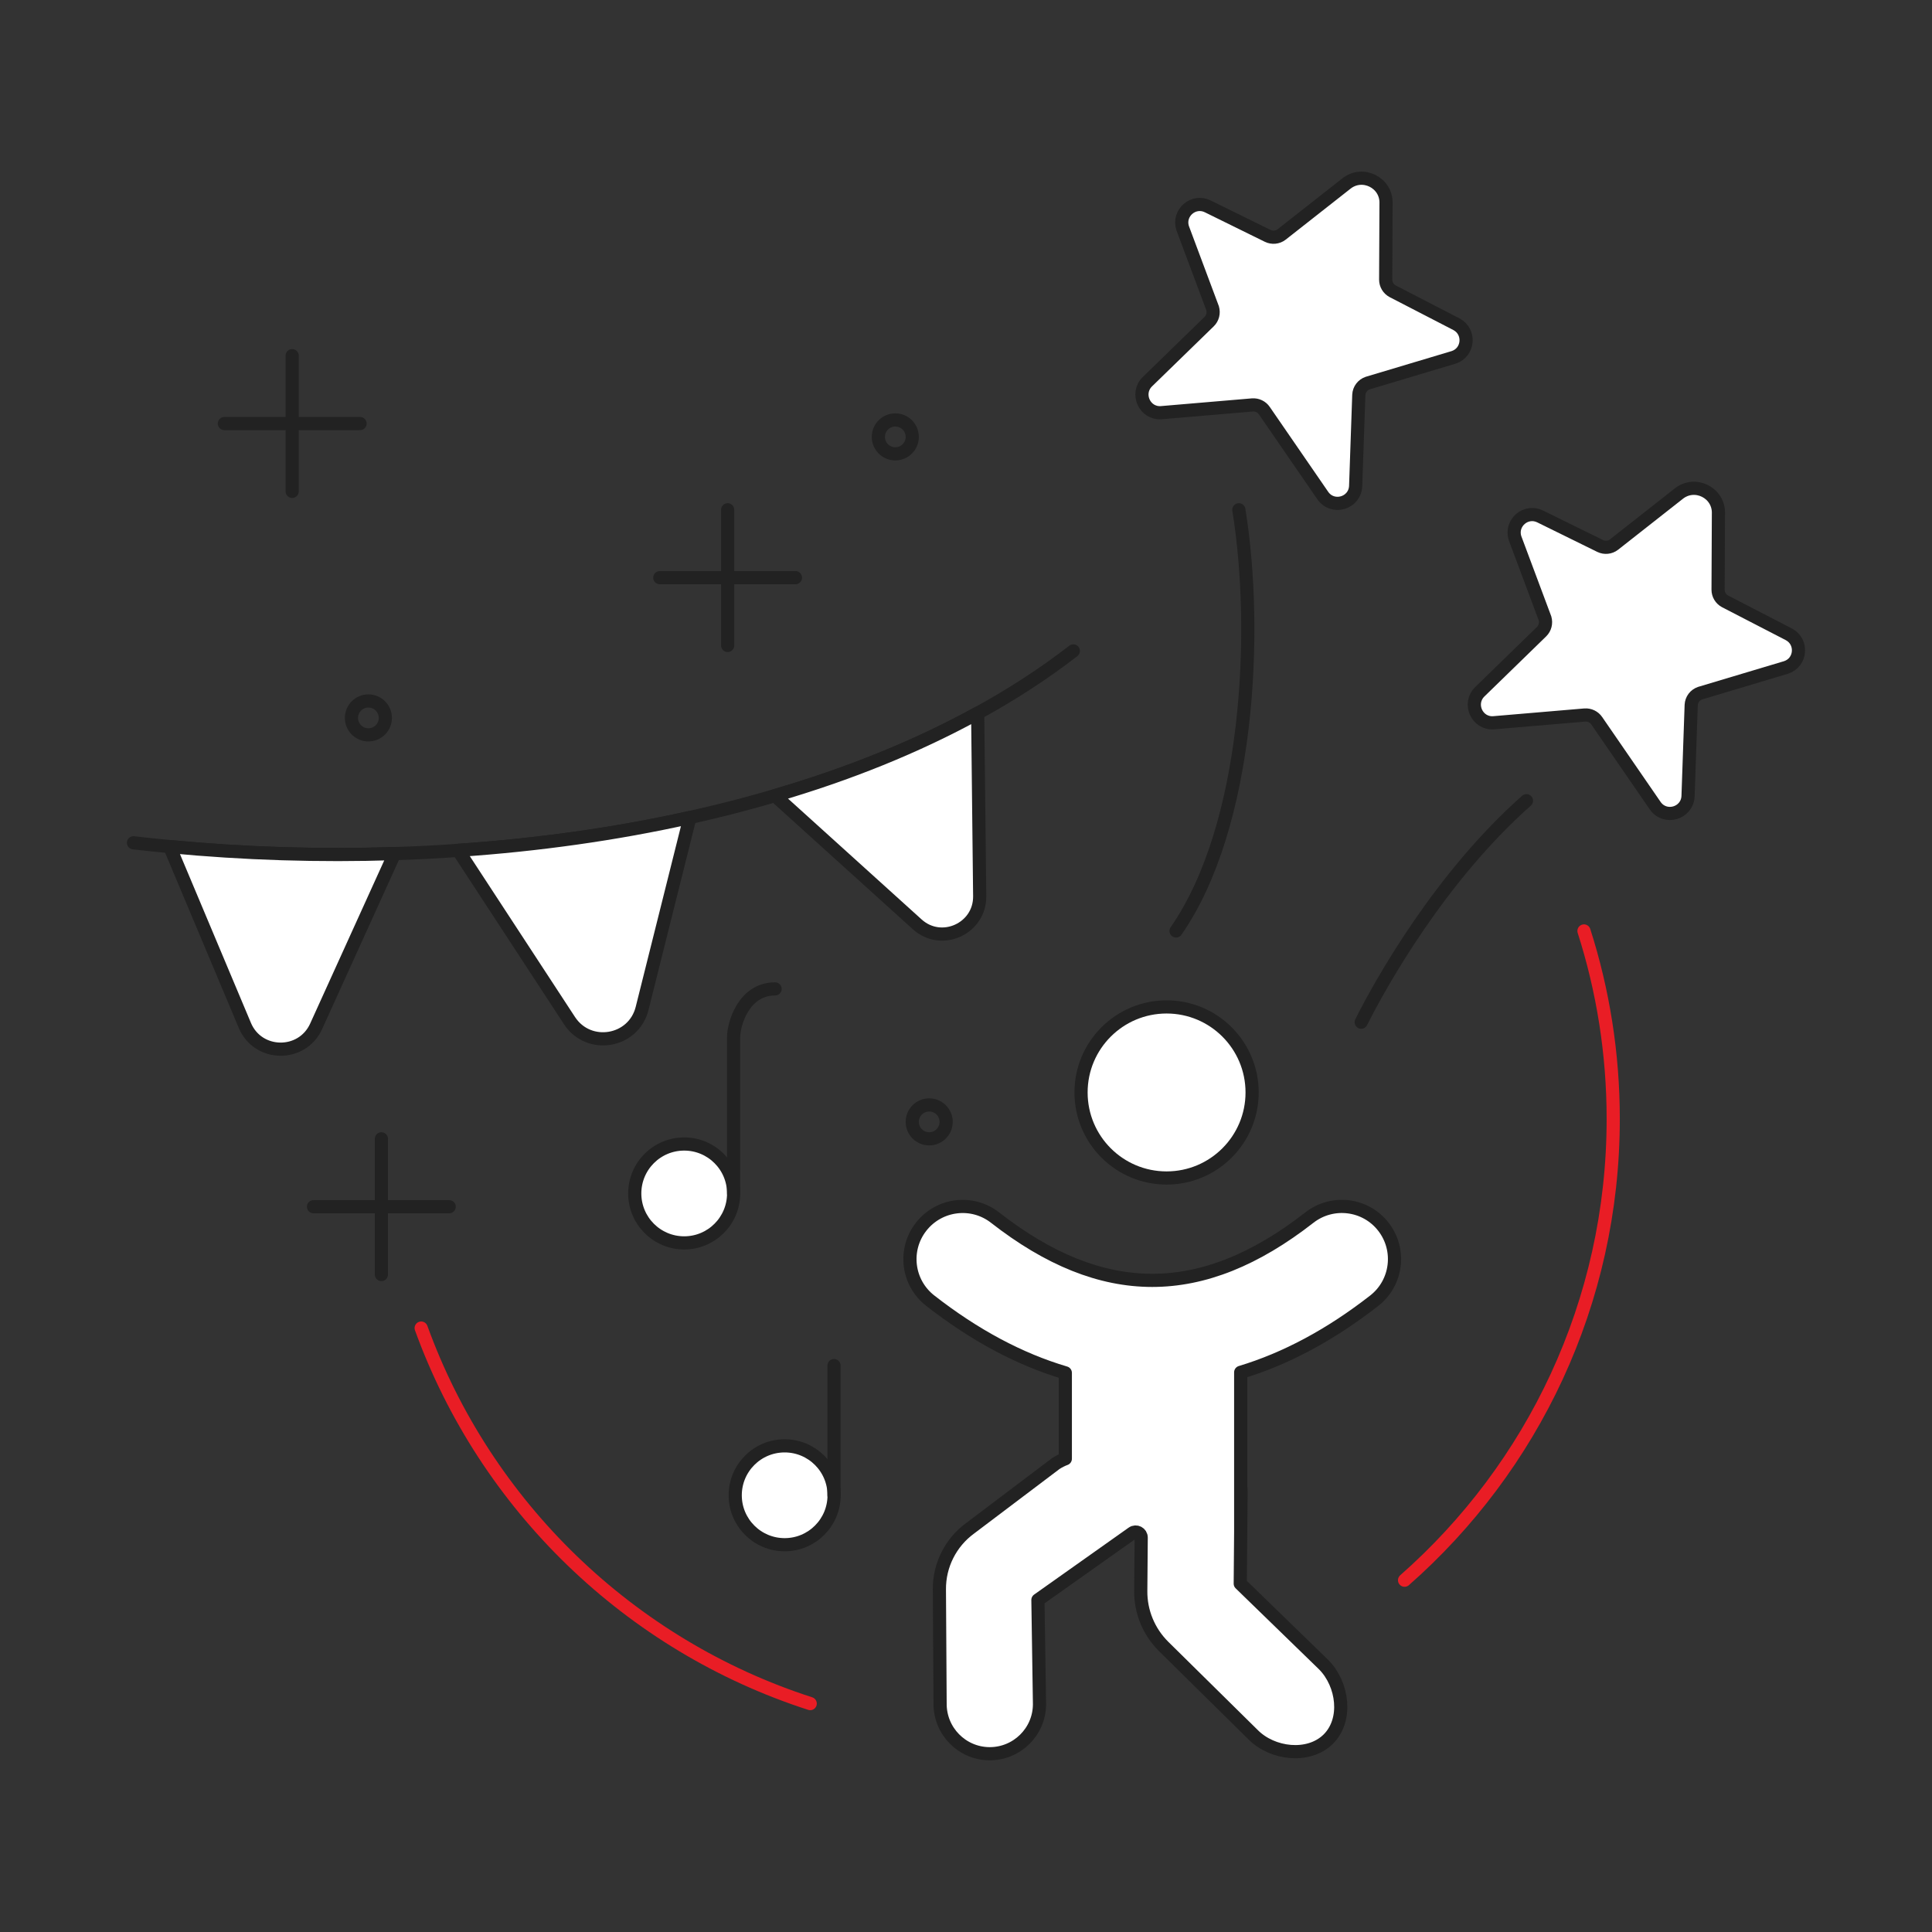 <?xml version="1.0" encoding="UTF-8"?>
<svg id="Layer_1" data-name="Layer 1" xmlns="http://www.w3.org/2000/svg" viewBox="0 0 220 220">
  <rect x="0" y="0" width="220" height="220" fill="#333333" stroke="none"/>
  <defs>
    <style>
      .cls-1, .cls-2, .cls-3 {
        fill: none;
      }

      .cls-4 {
        fill: #fff;
      }

      .cls-4, .cls-2 {
        stroke: #222;
      }

      .cls-4, .cls-2, .cls-3 {
        stroke-linecap: round;
        stroke-linejoin: round;
        stroke-width: 1.5px;
      }

      .cls-3 {
        stroke: #e91d25;
      }
    </style>
  </defs>
  <rect class="cls-1" width="220" height="220"/>
  <g>
    <g>
      <path class="cls-3" d="m180.37,106.01c2.16,6.74,3.33,13.94,3.33,21.4,0,20.93-9.19,39.71-23.76,52.53"/>
      <path class="cls-3" d="m92.26,193.99c-20.56-6.63-36.97-22.52-44.3-42.76"/>
    </g>
    <g>
      <path class="cls-2" d="m141.07,58.05c2.26,13.93,1.13,36.06-7.15,47.96"/>
      <path class="cls-2" d="m173.82,91.18c-9.79,8.66-16.56,20.71-18.82,25.22"/>
      <g>
        <path class="cls-4" d="m195.68,58.51l-.04,8.64c0,.56.31,1.07.8,1.33l7.26,3.75c1.6.85,1.41,3.2-.31,3.77l-9.79,2.93c-.59.2-.99.73-1.02,1.35l-.36,10.39c-.1,1.97-2.63,2.69-3.75,1.06l-6.65-9.66c-.3-.44-.82-.69-1.36-.65l-10.35.88c-1.92.16-2.98-2.18-1.6-3.53l7.03-6.84c.4-.39.55-.98.39-1.52l-3.42-9.15c-.53-1.72,1.25-3.25,2.87-2.45l6.83,3.36c.51.25,1.13.19,1.58-.16l7.34-5.77c1.86-1.52,4.64-.14,4.55,2.26Z"/>
        <path class="cls-4" d="m157.83,23.2l-.04,8.64c0,.56.31,1.07.8,1.33l7.26,3.75c1.6.85,1.41,3.2-.31,3.77l-9.79,2.93c-.59.2-.99.73-1.02,1.35l-.36,10.39c-.1,1.97-2.63,2.69-3.75,1.06l-6.65-9.66c-.3-.44-.82-.69-1.36-.65l-10.35.88c-1.92.16-2.98-2.18-1.6-3.53l7.03-6.84c.4-.39.55-.98.39-1.52l-3.42-9.15c-.53-1.72,1.25-3.25,2.87-2.45l6.83,3.36c.51.25,1.13.19,1.58-.16l7.34-5.77c1.86-1.52,4.64-.14,4.55,2.26Z"/>
      </g>
    </g>
    <g>
      <g>
        <line class="cls-2" x1="82.86" y1="58.05" x2="82.86" y2="73.5"/>
        <line class="cls-2" x1="90.58" y1="65.78" x2="75.13" y2="65.78"/>
      </g>
      <g>
        <line class="cls-2" x1="43.43" y1="129.68" x2="43.43" y2="145.13"/>
        <line class="cls-2" x1="51.15" y1="137.41" x2="35.7" y2="137.41"/>
      </g>
      <g>
        <line class="cls-2" x1="33.27" y1="40.5" x2="33.27" y2="55.95"/>
        <line class="cls-2" x1="41" y1="48.23" x2="25.55" y2="48.23"/>
      </g>
      <circle class="cls-2" cx="41.95" cy="81.75" r="1.93"/>
      <circle class="cls-2" cx="101.95" cy="49.75" r="1.93"/>
      <circle class="cls-2" cx="105.81" cy="127.75" r="1.93"/>
    </g>
    <g>
      <g>
        <circle class="cls-4" cx="77.91" cy="135.9" r="5.63"/>
        <path class="cls-2" d="m88.26,112.61c-3.61,0-4.72,4.05-4.72,5.47v17.82"/>
      </g>
      <g>
        <circle class="cls-4" cx="89.35" cy="170.27" r="5.63"/>
        <line class="cls-2" x1="94.97" y1="155.5" x2="94.97" y2="170.27"/>
      </g>
    </g>
    <g>
      <path class="cls-2" d="m122.22,74.12c-3.34,2.59-6.98,4.95-10.89,7.09-6.97,3.83-14.76,6.96-23.09,9.39-3.15.93-6.39,1.76-9.68,2.49-8.48,1.89-17.37,3.13-26.39,3.74-2.41.18-4.82.3-7.24.37-8.56.28-17.17.01-25.61-.8-1.38-.13-2.75-.27-4.12-.43"/>
      <path class="cls-4" d="m44.93,97.2l-8.93,19.67c-1.6,3.52-6.63,3.45-8.12-.11l-8.56-20.36c8.44.81,17.05,1.08,25.61.8Z"/>
      <path class="cls-4" d="m78.56,93.09l-5.44,21.73c-.96,3.88-6.08,4.74-8.27,1.4l-12.68-19.39c9.02-.61,17.91-1.85,26.39-3.74Z"/>
      <path class="cls-4" d="m111.56,102.05c.04,3.71-4.37,5.7-7.12,3.2l-16.2-14.65c8.33-2.43,16.12-5.56,23.09-9.39l.23,20.84Z"/>
    </g>
    <path class="cls-2" d="m141.32,169.91l-.04,4.52v-5.2c.03.22.04.45.04.68Z"/>
    <g>
      <circle class="cls-4" cx="132.84" cy="124.4" r="9.74"/>
      <path class="cls-4" d="m156.49,148.11c-5,3.9-10.09,6.62-15.21,8.16v18.16l-.05,5.9,9.52,9.25c2.19,2.23,2.72,6.27.49,8.47-2.23,2.19-6.37,1.7-8.56-.53l-10.18-10.04c-1.68-1.67-2.62-3.94-2.6-6.3l.05-6.09c0-.52-.58-.82-1-.52l-10.76,7.62.18,11.89c-.02,3.13-2.58,5.64-5.71,5.62-3.12-.03-5.63-2.58-5.61-5.71l-.08-13.01c-.02-2.75,1.29-5.34,3.51-6.96l9.73-7.35c.35-.23.72-.42,1.1-.56v-9.78c-5.18-1.53-10.32-4.27-15.38-8.22-2.62-2.04-3.08-5.81-1.04-8.42,2.04-2.61,5.81-3.08,8.42-1.04,12.21,9.53,23.58,9.53,35.79,0,2.62-2.04,6.39-1.58,8.43,1.04,2.03,2.61,1.57,6.38-1.04,8.42Z"/>
    </g>
  </g>
</svg>